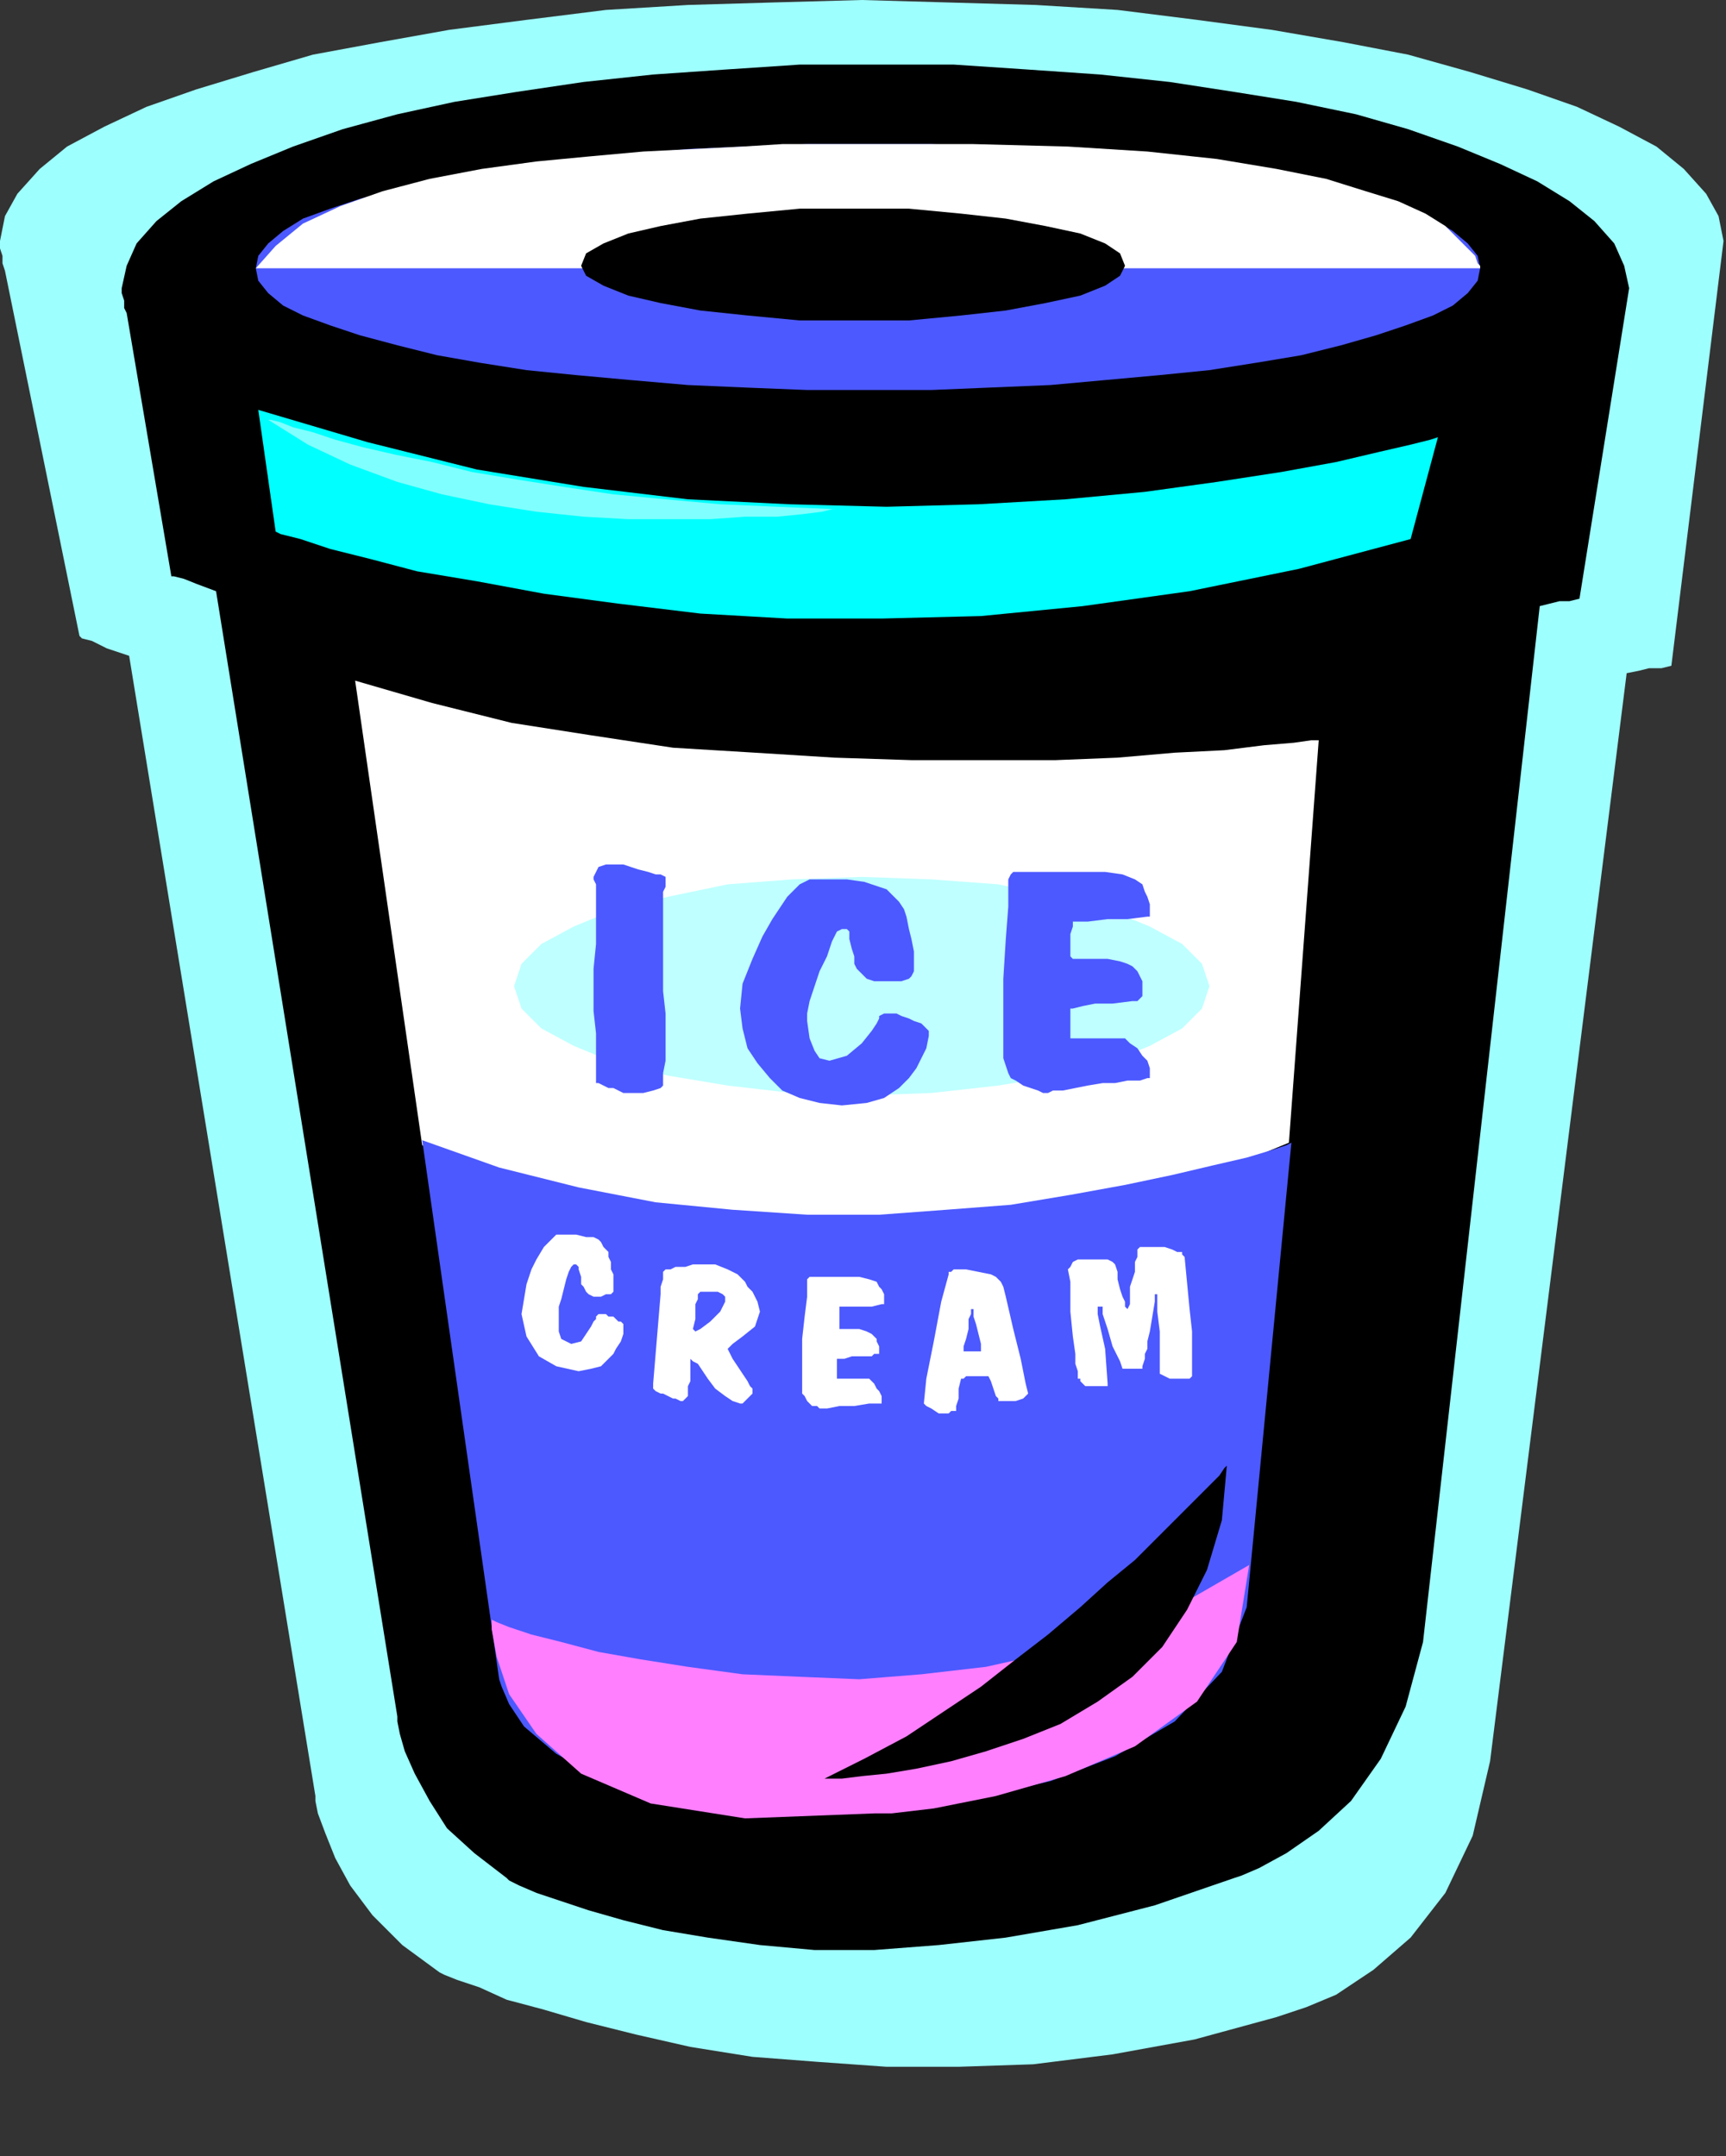 <?xml version="1.0" encoding="UTF-8" standalone="no"?>
<svg
   xmlns:dc="http://purl.org/dc/elements/1.1/"
   xmlns:cc="http://creativecommons.org/ns#"
   xmlns:rdf="http://www.w3.org/1999/02/22-rdf-syntax-ns#"
   xmlns:svg="http://www.w3.org/2000/svg"
   xmlns="http://www.w3.org/2000/svg"
   xmlns:sodipodi="http://sodipodi.sourceforge.net/DTD/sodipodi-0.dtd"
   xmlns:inkscape="http://www.inkscape.org/namespaces/inkscape"
   version="1.0"
   width="17.653mm"
   height="22.047mm"
   id="svg47"
   sodipodi:docname="CLP00247.WMF">
  <rect width="100%" height="100%" fill="#333333" stroke="none"/>
  <sodipodi:namedview
     pagecolor="#ffffff"
     bordercolor="#666666"
     borderopacity="1"
     objecttolerance="10"
     gridtolerance="10"
     guidetolerance="10"
     inkscape:pageopacity="0"
     inkscape:pageshadow="2"
     inkscape:window-width="640"
     inkscape:window-height="480"
     id="namedview49" />
  <defs
     id="defs3">
    <pattern
       id="WMFhbasepattern"
       patternUnits="userSpaceOnUse"
       width="6"
       height="6"
       x="0"
       y="0" />
  </defs>
  <path
     style="fill:#9effff;fill-rule:evenodd;fill-opacity:1;stroke:none;"
     d="  M 66.624,9.312   L 66.432,8.352   L 65.952,7.488   L 65.088,6.528   L 64.032,5.664   L 62.592,4.896   L 60.96,4.128   L 59.04,3.456   L 56.832,2.784   L 54.432,2.112   L 51.936,1.632   L 49.152,1.152   L 46.272,0.768   L 43.2,0.384   L 40.032,0.192   L 36.672,0.096   L 33.312,0   L 29.856,0.096   L 26.592,0.192   L 23.424,0.384   L 20.352,0.768   L 17.376,1.152   L 14.688,1.632   L 12.096,2.112   L 9.792,2.784   L 7.584,3.456   L 5.664,4.128   L 4.032,4.896   L 2.592,5.664   L 1.536,6.528   L 0.672,7.488   L 0.192,8.352   L 0,9.312   L 0,9.6   L 0.096,9.888   L 0.096,10.176   L 0.192,10.464   L 3.072,24.576   L 3.168,24.672   L 3.552,24.768   L 4.128,25.056   L 4.992,25.344   L 12.192,69.408   L 12.192,69.6   L 12.288,70.08   L 12.576,70.848   L 12.96,71.808   L 13.536,72.864   L 14.4,74.016   L 15.552,75.168   L 16.992,76.224   L 17.184,76.32   L 17.664,76.512   L 18.528,76.8   L 19.584,77.28   L 21.024,77.664   L 22.656,78.144   L 24.576,78.624   L 26.688,79.104   L 29.088,79.488   L 31.584,79.68   L 34.272,79.872   L 37.056,79.872   L 39.936,79.776   L 43.008,79.392   L 46.176,78.816   L 49.344,77.952   L 49.632,77.856   L 50.496,77.568   L 51.648,77.088   L 53.088,76.128   L 54.528,74.88   L 55.872,73.152   L 56.928,70.944   L 57.6,68.064   L 62.88,26.016   L 63.36,25.92   L 63.744,25.824   L 64.224,25.824   L 64.608,25.728   L 66.624,9.312  z "
     id="path5" />
  <path
     style="fill:#000000;fill-rule:evenodd;fill-opacity:1;stroke:none;"
     d="  M 62.976,11.136   L 62.784,10.272   L 62.4,9.408   L 61.632,8.544   L 60.672,7.776   L 59.424,7.008   L 57.984,6.336   L 56.352,5.664   L 54.432,4.992   L 52.416,4.416   L 50.112,3.936   L 47.712,3.552   L 45.216,3.168   L 42.528,2.88   L 39.744,2.688   L 36.864,2.496   L 33.888,2.496   L 30.912,2.496   L 28.032,2.688   L 25.248,2.88   L 22.56,3.168   L 19.968,3.552   L 17.568,3.936   L 15.36,4.416   L 13.248,4.992   L 11.328,5.664   L 9.696,6.336   L 8.256,7.008   L 7.008,7.776   L 6.048,8.544   L 5.28,9.408   L 4.896,10.272   L 4.704,11.136   L 4.704,11.328   L 4.8,11.616   L 4.8,11.904   L 4.896,12.096   L 6.624,22.272   L 6.72,22.272   L 7.104,22.368   L 7.584,22.56   L 8.352,22.848   L 15.36,66.336   L 15.36,66.528   L 15.456,67.008   L 15.648,67.68   L 16.032,68.544   L 16.608,69.6   L 17.28,70.656   L 18.336,71.616   L 19.584,72.576   L 19.68,72.672   L 20.064,72.864   L 20.736,73.152   L 21.6,73.44   L 22.752,73.824   L 24.096,74.208   L 25.632,74.592   L 27.36,74.88   L 29.376,75.168   L 31.488,75.36   L 33.792,75.36   L 36.288,75.168   L 38.88,74.88   L 41.664,74.4   L 44.64,73.632   L 47.712,72.576   L 48,72.48   L 48.672,72.192   L 49.728,71.616   L 50.976,70.752   L 52.224,69.6   L 53.376,67.968   L 54.336,65.952   L 55.008,63.456   L 59.52,23.424   L 59.904,23.328   L 60.288,23.232   L 60.672,23.232   L 61.056,23.136   L 62.976,11.136  z "
     id="path7" />
  <path
     style="fill:#4c59ff;fill-rule:evenodd;fill-opacity:1;stroke:none;"
     d="  M 33.6,15.072   L 36,15.072   L 38.304,14.976   L 40.608,14.88   L 42.72,14.688   L 44.832,14.496   L 46.752,14.304   L 48.576,14.016   L 50.304,13.728   L 51.84,13.344   L 53.184,12.96   L 54.336,12.576   L 55.392,12.192   L 56.16,11.808   L 56.736,11.328   L 57.12,10.848   L 57.216,10.368   L 57.12,9.888   L 56.736,9.408   L 56.16,8.928   L 55.392,8.448   L 54.336,8.064   L 53.184,7.68   L 51.84,7.296   L 50.304,6.912   L 48.576,6.624   L 46.752,6.336   L 44.832,6.144   L 42.72,5.952   L 40.608,5.76   L 38.304,5.664   L 36,5.568   L 33.6,5.568   L 31.2,5.568   L 28.8,5.664   L 26.592,5.76   L 24.384,5.952   L 22.272,6.144   L 20.352,6.336   L 18.528,6.624   L 16.896,6.912   L 15.36,7.296   L 13.92,7.68   L 12.768,8.064   L 11.712,8.448   L 10.944,8.928   L 10.368,9.408   L 9.984,9.888   L 9.888,10.368   L 9.984,10.848   L 10.368,11.328   L 10.944,11.808   L 11.712,12.192   L 12.768,12.576   L 13.92,12.96   L 15.36,13.344   L 16.896,13.728   L 18.528,14.016   L 20.352,14.304   L 22.272,14.496   L 24.384,14.688   L 26.592,14.88   L 28.8,14.976   L 31.2,15.072   L 33.6,15.072  z "
     id="path9" />
  <path
     style="fill:#000000;fill-rule:evenodd;fill-opacity:1;stroke:none;"
     d="  M 12.768,32.928   L 12.96,33.024   L 13.632,33.216   L 14.592,33.6   L 15.936,33.984   L 17.664,34.464   L 19.776,34.944   L 22.176,35.424   L 24.864,35.808   L 27.84,36.096   L 31.104,36.192   L 34.656,36.192   L 38.496,36   L 42.528,35.52   L 46.752,34.752   L 51.264,33.696   L 55.872,32.352   L 52.896,57.792   L 52.704,57.888   L 52.32,58.08   L 51.552,58.464   L 50.592,58.848   L 49.248,59.328   L 47.616,59.808   L 45.792,60.288   L 43.584,60.768   L 41.184,61.152   L 38.4,61.344   L 35.424,61.536   L 32.16,61.44   L 28.608,61.248   L 24.768,60.768   L 20.64,60.096   L 16.32,59.04   L 12.768,32.928  z "
     id="path11" />
  <path
     style="fill:#ffffff;fill-rule:evenodd;fill-opacity:1;stroke:none;"
     d="  M 13.728,26.304   L 16.32,44.256   L 16.512,44.352   L 16.992,44.544   L 17.856,44.928   L 19.104,45.408   L 20.544,45.888   L 22.272,46.368   L 24.192,46.848   L 26.4,47.232   L 28.8,47.52   L 31.392,47.712   L 34.176,47.712   L 37.056,47.616   L 40.128,47.136   L 43.296,46.464   L 46.56,45.504   L 49.824,44.16   L 50.976,28.608   L 50.688,28.608   L 50.016,28.704   L 48.864,28.8   L 47.328,28.992   L 45.408,29.088   L 43.2,29.28   L 40.8,29.376   L 38.112,29.376   L 35.232,29.376   L 32.256,29.28   L 29.184,29.088   L 26.016,28.896   L 22.848,28.416   L 19.776,27.936   L 16.704,27.168   L 13.728,26.304  z "
     id="path13" />
  <path
     style="fill:#4c59ff;fill-rule:evenodd;fill-opacity:1;stroke:none;"
     d="  M 48.192,62.112   L 49.92,44.16   L 49.728,44.256   L 49.152,44.448   L 48.192,44.736   L 46.944,45.024   L 45.312,45.408   L 43.488,45.792   L 41.376,46.176   L 39.072,46.56   L 36.576,46.752   L 33.984,46.944   L 31.2,46.944   L 28.32,46.752   L 25.344,46.464   L 22.368,45.888   L 19.296,45.12   L 16.32,44.064   L 19.296,64.896   L 19.392,65.184   L 19.68,65.856   L 20.256,66.72   L 21.504,67.776   L 23.232,68.736   L 25.824,69.504   L 29.376,69.984   L 33.984,69.888   L 34.56,69.888   L 36,69.696   L 38.112,69.408   L 40.608,68.832   L 43.104,67.872   L 45.408,66.528   L 47.232,64.608   L 48.192,62.112  z "
     id="path15" />
  <path
     style="fill:#00ffff;fill-rule:evenodd;fill-opacity:1;stroke:none;"
     d="  M 9.984,15.84   L 10.656,20.544   L 10.848,20.64   L 11.616,20.832   L 12.768,21.216   L 14.304,21.6   L 16.128,22.08   L 18.432,22.464   L 21.024,22.944   L 23.904,23.328   L 27.072,23.712   L 30.432,23.904   L 34.08,23.904   L 37.92,23.808   L 41.856,23.424   L 45.984,22.848   L 50.208,21.984   L 54.528,20.832   L 55.584,16.896   L 55.296,16.992   L 54.528,17.184   L 53.28,17.472   L 51.648,17.856   L 49.536,18.24   L 47.04,18.624   L 44.256,19.008   L 41.184,19.296   L 37.824,19.488   L 34.272,19.584   L 30.528,19.488   L 26.592,19.296   L 22.56,18.816   L 18.432,18.144   L 14.208,17.088   L 9.984,15.84  z "
     id="path17" />
  <path
     style="fill:#7fffff;fill-rule:evenodd;fill-opacity:1;stroke:none;"
     d="  M 10.368,16.224   L 10.464,16.224   L 10.848,16.32   L 11.328,16.512   L 12.096,16.704   L 12.96,16.992   L 14.016,17.28   L 15.264,17.568   L 16.704,17.856   L 18.24,18.24   L 19.968,18.528   L 21.792,18.816   L 23.712,19.104   L 25.728,19.296   L 27.84,19.488   L 30.048,19.584   L 32.352,19.68   L 32.16,19.68   L 31.776,19.776   L 31.008,19.872   L 30.048,19.968   L 28.8,19.968   L 27.456,20.064   L 25.92,20.064   L 24.288,20.064   L 22.56,19.968   L 20.736,19.776   L 18.912,19.488   L 17.088,19.104   L 15.36,18.624   L 13.536,17.952   L 11.904,17.184   L 10.368,16.224  z "
     id="path19" />
  <path
     style="fill:#ffffff;fill-rule:evenodd;fill-opacity:1;stroke:none;"
     d="  M 9.888,10.368   L 57.216,10.368   L 57.216,10.272   L 57.12,10.176   L 57.024,9.888   L 56.736,9.6   L 56.352,9.216   L 55.872,8.736   L 55.104,8.256   L 54.048,7.776   L 52.8,7.392   L 51.264,6.912   L 49.344,6.528   L 47.04,6.144   L 44.352,5.856   L 41.28,5.664   L 37.632,5.568   L 33.6,5.568   L 33.408,5.568   L 32.736,5.568   L 31.68,5.568   L 30.24,5.568   L 28.704,5.664   L 26.784,5.76   L 24.864,5.856   L 22.752,6.048   L 20.736,6.24   L 18.624,6.528   L 16.608,6.912   L 14.784,7.392   L 13.152,7.968   L 11.712,8.64   L 10.656,9.504   L 9.888,10.368  z "
     id="path21" />
  <path
     style="fill:#000000;fill-rule:evenodd;fill-opacity:1;stroke:none;"
     d="  M 33.024,12.384   L 35.136,12.384   L 37.152,12.192   L 38.88,12   L 40.416,11.712   L 41.76,11.424   L 42.72,11.04   L 43.296,10.656   L 43.488,10.272   L 43.296,9.792   L 42.72,9.408   L 41.76,9.024   L 40.416,8.736   L 38.88,8.448   L 37.152,8.256   L 35.136,8.064   L 33.024,8.064   L 30.912,8.064   L 28.896,8.256   L 27.072,8.448   L 25.536,8.736   L 24.288,9.024   L 23.328,9.408   L 22.656,9.792   L 22.464,10.272   L 22.656,10.656   L 23.328,11.04   L 24.288,11.424   L 25.536,11.712   L 27.072,12   L 28.896,12.192   L 30.912,12.384   L 33.024,12.384  z "
     id="path23" />
  <path
     style="fill:#ffffff;fill-rule:evenodd;fill-opacity:1;stroke:none;"
     d="  M 20.736,48.672   L 21.024,48.192   L 21.312,47.904   L 21.504,47.712   L 21.792,47.712   L 22.272,47.712   L 22.656,47.808   L 22.944,47.808   L 23.136,47.904   L 23.232,48   L 23.328,48.192   L 23.52,48.384   L 23.52,48.576   L 23.616,48.768   L 23.616,49.056   L 23.712,49.248   L 23.712,49.536   L 23.712,49.632   L 23.712,49.824   L 23.712,49.92   L 23.616,50.016   L 23.52,50.016   L 23.424,50.016   L 23.232,50.112   L 23.136,50.112   L 22.944,50.112   L 22.752,50.016   L 22.656,49.92   L 22.56,49.728   L 22.464,49.632   L 22.464,49.536   L 22.464,49.344   L 22.368,49.056   L 22.368,48.96   L 22.368,48.96   L 22.272,48.864   L 22.176,48.864   L 22.08,48.96   L 21.984,49.152   L 21.888,49.44   L 21.792,49.824   L 21.696,50.208   L 21.6,50.496   L 21.6,50.784   L 21.6,50.976   L 21.6,51.456   L 21.696,51.744   L 21.888,51.84   L 22.08,51.936   L 22.464,51.84   L 22.656,51.552   L 22.848,51.264   L 22.944,51.072   L 23.04,50.976   L 23.04,50.88   L 23.136,50.784   L 23.232,50.784   L 23.424,50.784   L 23.52,50.88   L 23.712,50.88   L 23.808,50.976   L 23.904,51.072   L 24,51.072   L 24.096,51.168   L 24.096,51.264   L 24.096,51.552   L 24,51.84   L 23.808,52.128   L 23.712,52.32   L 23.52,52.512   L 23.232,52.8   L 22.848,52.896   L 22.368,52.992   L 21.504,52.8   L 20.832,52.416   L 20.352,51.648   L 20.16,50.784   L 20.256,50.208   L 20.352,49.632   L 20.544,49.056   L 20.736,48.672  z "
     id="path25" />
  <path
     style="fill:#ffffff;fill-rule:evenodd;fill-opacity:1;stroke:none;"
     d="  M 25.536,50.016   L 25.536,49.728   L 25.632,49.44   L 25.632,49.344   L 25.632,49.152   L 25.728,49.056   L 25.92,49.056   L 26.112,48.96   L 26.304,48.96   L 26.496,48.96   L 26.784,48.864   L 26.976,48.864   L 27.264,48.864   L 27.648,48.864   L 28.128,49.056   L 28.512,49.248   L 28.8,49.536   L 28.896,49.728   L 29.088,49.92   L 29.28,50.304   L 29.376,50.688   L 29.184,51.264   L 28.704,51.648   L 28.32,51.936   L 28.128,52.128   L 28.224,52.32   L 28.32,52.512   L 28.512,52.8   L 28.704,53.088   L 28.896,53.376   L 28.992,53.568   L 29.088,53.664   L 29.088,53.856   L 28.992,53.952   L 28.896,54.048   L 28.704,54.24   L 28.608,54.24   L 28.32,54.144   L 28.032,53.952   L 27.648,53.664   L 27.36,53.28   L 27.168,52.992   L 26.976,52.704   L 26.784,52.608   L 26.688,52.512   L 26.688,52.512   L 26.688,52.512   L 26.688,52.608   L 26.688,52.704   L 26.688,52.704   L 26.688,52.8   L 26.688,52.992   L 26.688,53.088   L 26.688,53.184   L 26.688,53.376   L 26.592,53.568   L 26.592,53.856   L 26.592,53.952   L 26.496,54.048   L 26.4,54.144   L 26.304,54.144   L 26.112,54.048   L 26.016,54.048   L 25.824,53.952   L 25.632,53.856   L 25.536,53.856   L 25.344,53.76   L 25.248,53.664   L 25.248,53.472   L 25.536,50.016  z    M 27.552,49.92   L 27.456,49.92   L 27.456,49.92   L 27.36,49.92   L 27.264,49.92   L 27.072,49.92   L 26.976,50.016   L 26.976,50.112   L 26.976,50.208   L 26.88,50.4   L 26.88,50.688   L 26.88,50.976   L 26.784,51.36   L 26.784,51.36   L 26.784,51.36   L 26.784,51.36   L 26.88,51.456   L 27.072,51.36   L 27.456,51.072   L 27.84,50.688   L 28.032,50.304   L 28.032,50.112   L 27.936,50.016   L 27.744,49.92   L 27.552,49.92  z   "
     id="path27" />
  <path
     style="fill:#ffffff;fill-rule:evenodd;fill-opacity:1;stroke:none;"
     d="  M 32.736,51.36   L 33.216,51.36   L 33.504,51.456   L 33.696,51.552   L 33.792,51.648   L 33.888,51.744   L 33.888,51.84   L 33.984,52.032   L 33.984,52.224   L 33.984,52.32   L 33.888,52.32   L 33.792,52.32   L 33.696,52.416   L 33.312,52.416   L 32.928,52.416   L 32.64,52.512   L 32.448,52.512   L 32.448,52.512   L 32.448,52.512   L 32.352,52.512   L 32.352,52.608   L 32.352,52.8   L 32.352,52.992   L 32.352,53.088   L 32.352,53.184   L 32.352,53.184   L 32.352,53.184   L 32.352,53.28   L 32.448,53.28   L 32.64,53.28   L 32.736,53.28   L 33.024,53.28   L 33.312,53.28   L 33.504,53.28   L 33.6,53.28   L 33.696,53.376   L 33.792,53.472   L 33.888,53.664   L 33.984,53.76   L 34.08,53.952   L 34.08,54.144   L 34.08,54.24   L 33.984,54.24   L 33.792,54.24   L 33.6,54.24   L 33.024,54.336   L 32.448,54.336   L 31.968,54.432   L 31.776,54.432   L 31.68,54.432   L 31.584,54.336   L 31.392,54.336   L 31.296,54.24   L 31.2,54.144   L 31.104,53.952   L 31.008,53.856   L 31.008,53.664   L 31.008,53.376   L 31.008,53.184   L 31.008,52.896   L 31.008,52.704   L 31.008,51.744   L 31.104,50.88   L 31.2,50.112   L 31.2,49.632   L 31.2,49.44   L 31.296,49.344   L 31.296,49.344   L 31.296,49.344   L 31.584,49.344   L 31.968,49.344   L 32.448,49.344   L 32.832,49.344   L 33.216,49.344   L 33.6,49.44   L 33.888,49.536   L 33.984,49.728   L 34.08,49.824   L 34.176,50.016   L 34.176,50.112   L 34.176,50.304   L 34.176,50.4   L 34.176,50.4   L 34.176,50.4   L 34.08,50.4   L 33.696,50.496   L 33.216,50.496   L 32.832,50.496   L 32.64,50.496   L 32.544,50.496   L 32.544,50.496   L 32.448,50.496   L 32.448,50.592   L 32.448,50.784   L 32.448,50.976   L 32.448,51.168   L 32.448,51.264   L 32.448,51.36   L 32.448,51.36   L 32.448,51.36   L 32.544,51.36   L 32.736,51.36  z "
     id="path29" />
  <path
     style="fill:#ffffff;fill-rule:evenodd;fill-opacity:1;stroke:none;"
     d="  M 36.672,49.248   L 36.672,49.152   L 36.768,49.152   L 36.864,49.056   L 36.96,49.056   L 37.344,49.056   L 37.824,49.152   L 38.304,49.248   L 38.496,49.344   L 38.592,49.44   L 38.688,49.536   L 38.784,49.728   L 38.88,50.112   L 39.168,51.36   L 39.456,52.512   L 39.648,53.472   L 39.744,53.856   L 39.648,53.952   L 39.552,54.048   L 39.264,54.144   L 39.072,54.144   L 38.88,54.144   L 38.688,54.144   L 38.592,54.144   L 38.592,54.048   L 38.496,53.952   L 38.4,53.664   L 38.304,53.376   L 38.208,53.184   L 38.112,53.184   L 38.016,53.184   L 37.824,53.184   L 37.728,53.184   L 37.536,53.184   L 37.344,53.184   L 37.248,53.28   L 37.152,53.28   L 37.056,53.664   L 37.056,54.048   L 36.96,54.336   L 36.96,54.528   L 36.864,54.528   L 36.768,54.528   L 36.672,54.624   L 36.576,54.624   L 36.288,54.624   L 36,54.432   L 35.808,54.336   L 35.712,54.24   L 35.808,53.28   L 36.096,51.84   L 36.384,50.304   L 36.672,49.248  z    M 37.536,52.224   L 37.632,52.224   L 37.728,52.224   L 37.92,52.224   L 37.92,52.128   L 37.92,51.936   L 37.824,51.552   L 37.728,51.168   L 37.632,50.88   L 37.632,50.688   L 37.632,50.592   L 37.632,50.592   L 37.536,50.592   L 37.536,50.592   L 37.536,50.592   L 37.536,50.784   L 37.44,50.976   L 37.44,51.36   L 37.344,51.744   L 37.248,52.032   L 37.248,52.224   L 37.344,52.224   L 37.344,52.224   L 37.44,52.224   L 37.536,52.224  z   "
     id="path31" />
  <path
     style="fill:#ffffff;fill-rule:evenodd;fill-opacity:1;stroke:none;"
     d="  M 45.984,50.592   L 46.08,51.456   L 46.08,52.128   L 46.08,52.704   L 46.08,53.088   L 46.08,53.184   L 46.08,53.184   L 45.984,53.28   L 45.792,53.28   L 45.504,53.28   L 45.216,53.28   L 45.024,53.184   L 44.832,53.088   L 44.832,52.416   L 44.832,51.456   L 44.736,50.688   L 44.736,50.208   L 44.736,50.112   L 44.736,50.112   L 44.736,50.016   L 44.64,50.016   L 44.64,50.016   L 44.64,50.112   L 44.64,50.208   L 44.64,50.304   L 44.544,50.88   L 44.448,51.456   L 44.352,51.84   L 44.352,52.128   L 44.256,52.32   L 44.256,52.512   L 44.16,52.8   L 44.16,52.896   L 43.968,52.896   L 43.68,52.896   L 43.488,52.896   L 43.392,52.896   L 43.296,52.608   L 43.008,52.032   L 42.816,51.36   L 42.624,50.784   L 42.624,50.592   L 42.624,50.496   L 42.528,50.496   L 42.528,50.496   L 42.432,50.496   L 42.432,50.496   L 42.432,50.592   L 42.432,50.688   L 42.432,50.784   L 42.528,51.264   L 42.72,52.128   L 42.816,53.472   L 42.816,53.568   L 42.816,53.568   L 42.72,53.568   L 42.624,53.568   L 42.432,53.568   L 42.24,53.568   L 41.952,53.568   L 41.856,53.472   L 41.76,53.376   L 41.76,53.28   L 41.664,53.28   L 41.664,53.184   L 41.664,52.992   L 41.568,52.704   L 41.568,52.32   L 41.472,51.648   L 41.376,50.688   L 41.376,50.016   L 41.376,49.536   L 41.28,49.056   L 41.376,48.96   L 41.472,48.768   L 41.664,48.672   L 41.856,48.672   L 42.144,48.672   L 42.432,48.672   L 42.816,48.672   L 43.008,48.768   L 43.104,48.864   L 43.2,49.152   L 43.2,49.44   L 43.296,49.824   L 43.392,50.112   L 43.488,50.304   L 43.488,50.496   L 43.584,50.592   L 43.68,50.4   L 43.68,50.112   L 43.68,49.728   L 43.776,49.44   L 43.872,49.152   L 43.872,48.768   L 43.968,48.576   L 43.968,48.384   L 43.968,48.288   L 44.064,48.192   L 44.064,48.192   L 44.16,48.192   L 44.352,48.192   L 44.736,48.192   L 45.024,48.192   L 45.312,48.288   L 45.504,48.384   L 45.696,48.384   L 45.696,48.48   L 45.792,48.576   L 45.984,50.592  z "
     id="path33" />
  <path
     style="fill:#bfffff;fill-rule:evenodd;fill-opacity:1;stroke:none;"
     d="  M 33.312,42.336   L 36,42.24   L 38.592,41.952   L 40.896,41.568   L 42.816,41.088   L 44.448,40.416   L 45.696,39.744   L 46.464,38.976   L 46.752,38.112   L 46.464,37.248   L 45.696,36.48   L 44.448,35.808   L 42.816,35.136   L 40.896,34.656   L 38.592,34.176   L 36,33.984   L 33.312,33.888   L 30.624,33.984   L 28.128,34.176   L 25.824,34.656   L 23.808,35.136   L 22.176,35.808   L 20.928,36.48   L 20.16,37.248   L 19.872,38.112   L 20.16,38.976   L 20.928,39.744   L 22.176,40.416   L 23.808,41.088   L 25.824,41.568   L 28.128,41.952   L 30.624,42.24   L 33.312,42.336  z "
     id="path35" />
  <path
     style="fill:#4c59ff;fill-rule:evenodd;fill-opacity:1;stroke:none;"
     d="  M 23.52,42.048   L 23.328,41.952   L 23.136,41.856   L 23.04,41.856   L 23.04,41.76   L 23.04,40.8   L 23.04,39.936   L 22.944,39.072   L 22.944,38.208   L 22.944,37.44   L 23.04,36.48   L 23.04,35.616   L 23.04,35.04   L 23.04,34.464   L 23.04,34.176   L 22.944,33.984   L 22.944,33.888   L 23.04,33.696   L 23.136,33.504   L 23.424,33.408   L 23.808,33.408   L 24.096,33.408   L 24.384,33.504   L 24.672,33.6   L 25.056,33.696   L 25.344,33.792   L 25.536,33.792   L 25.728,33.888   L 25.728,33.984   L 25.728,34.176   L 25.728,34.272   L 25.632,34.464   L 25.632,34.656   L 25.632,35.328   L 25.632,35.904   L 25.632,36.48   L 25.632,37.152   L 25.632,38.304   L 25.728,39.168   L 25.728,39.648   L 25.728,40.032   L 25.728,40.512   L 25.728,40.992   L 25.632,41.472   L 25.632,41.952   L 25.536,42.048   L 25.248,42.144   L 24.864,42.24   L 24.48,42.24   L 24.096,42.24   L 23.904,42.144   L 23.712,42.048   L 23.52,42.048  z "
     id="path37" />
  <path
     style="fill:#4c59ff;fill-rule:evenodd;fill-opacity:1;stroke:none;"
     d="  M 29.856,35.52   L 30.432,34.656   L 30.912,34.176   L 31.296,33.984   L 31.872,33.984   L 32.736,33.984   L 33.408,34.08   L 33.984,34.272   L 34.272,34.368   L 34.464,34.56   L 34.752,34.848   L 34.944,35.136   L 35.04,35.424   L 35.136,35.904   L 35.232,36.288   L 35.328,36.768   L 35.328,37.152   L 35.328,37.344   L 35.328,37.536   L 35.232,37.728   L 35.136,37.824   L 34.848,37.92   L 34.656,37.92   L 34.368,37.92   L 34.176,37.92   L 33.792,37.92   L 33.504,37.824   L 33.312,37.632   L 33.12,37.44   L 33.024,37.248   L 33.024,36.96   L 32.928,36.672   L 32.832,36.288   L 32.832,36.096   L 32.832,36   L 32.736,35.904   L 32.544,35.904   L 32.352,36   L 32.16,36.384   L 31.968,36.96   L 31.68,37.536   L 31.488,38.112   L 31.296,38.688   L 31.2,39.168   L 31.2,39.456   L 31.296,40.128   L 31.488,40.608   L 31.68,40.896   L 32.064,40.992   L 32.736,40.8   L 33.312,40.32   L 33.696,39.84   L 33.888,39.552   L 33.984,39.36   L 33.984,39.264   L 34.176,39.168   L 34.368,39.168   L 34.656,39.168   L 34.848,39.264   L 35.136,39.36   L 35.328,39.456   L 35.616,39.552   L 35.808,39.744   L 35.904,39.84   L 35.904,40.032   L 35.808,40.512   L 35.616,40.896   L 35.424,41.28   L 35.136,41.664   L 34.752,42.048   L 34.176,42.432   L 33.504,42.624   L 32.544,42.72   L 31.68,42.624   L 30.912,42.432   L 30.24,42.144   L 29.76,41.664   L 29.28,41.088   L 28.896,40.512   L 28.704,39.744   L 28.608,38.976   L 28.704,38.016   L 29.088,37.056   L 29.472,36.192   L 29.856,35.52  z "
     id="path39" />
  <path
     style="fill:#4c59ff;fill-rule:evenodd;fill-opacity:1;stroke:none;"
     d="  M 41.952,37.056   L 42.816,37.056   L 43.296,37.152   L 43.584,37.248   L 43.776,37.344   L 43.968,37.536   L 44.064,37.728   L 44.16,37.92   L 44.16,38.304   L 44.16,38.496   L 44.064,38.592   L 43.968,38.688   L 43.776,38.688   L 43.008,38.784   L 42.336,38.784   L 41.856,38.88   L 41.472,38.976   L 41.376,38.976   L 41.376,39.072   L 41.376,39.072   L 41.376,39.168   L 41.376,39.552   L 41.376,39.744   L 41.376,39.936   L 41.376,40.032   L 41.376,40.128   L 41.376,40.128   L 41.472,40.128   L 41.568,40.128   L 41.76,40.128   L 42.048,40.128   L 42.528,40.128   L 43.008,40.128   L 43.296,40.128   L 43.488,40.128   L 43.68,40.32   L 43.968,40.512   L 44.16,40.8   L 44.352,40.992   L 44.448,41.28   L 44.448,41.568   L 44.448,41.664   L 44.352,41.664   L 44.064,41.76   L 43.584,41.76   L 43.104,41.856   L 42.624,41.856   L 42.048,41.952   L 41.568,42.048   L 41.088,42.144   L 40.704,42.144   L 40.512,42.24   L 40.32,42.24   L 40.128,42.144   L 39.84,42.048   L 39.552,41.952   L 39.264,41.76   L 39.072,41.664   L 38.976,41.472   L 38.88,41.184   L 38.784,40.896   L 38.784,40.512   L 38.784,40.128   L 38.784,39.744   L 38.784,39.36   L 38.784,37.824   L 38.88,36.288   L 38.976,35.04   L 38.976,34.176   L 38.976,33.984   L 39.072,33.792   L 39.168,33.696   L 39.264,33.696   L 39.84,33.696   L 40.512,33.696   L 41.28,33.696   L 42.048,33.696   L 42.72,33.696   L 43.392,33.792   L 43.872,33.984   L 44.16,34.176   L 44.256,34.464   L 44.352,34.656   L 44.448,34.944   L 44.448,35.232   L 44.448,35.328   L 44.448,35.328   L 44.448,35.424   L 44.352,35.424   L 43.584,35.52   L 42.816,35.52   L 42.048,35.616   L 41.664,35.616   L 41.568,35.616   L 41.472,35.616   L 41.472,35.712   L 41.472,35.808   L 41.376,36.096   L 41.376,36.384   L 41.376,36.672   L 41.376,36.864   L 41.376,36.96   L 41.472,37.056   L 41.568,37.056   L 41.664,37.056   L 41.952,37.056  z "
     id="path41" />
  <path
     style="fill:#ff7fff;fill-rule:evenodd;fill-opacity:1;stroke:none;"
     d="  M 33.792,70.08   L 28.8,70.272   L 25.152,69.696   L 22.464,68.544   L 20.736,67.008   L 19.68,65.472   L 19.2,64.032   L 19.008,62.976   L 19.008,62.592   L 19.2,62.688   L 19.68,62.88   L 20.544,63.168   L 21.696,63.456   L 23.136,63.84   L 24.768,64.128   L 26.592,64.416   L 28.704,64.704   L 30.912,64.8   L 33.216,64.896   L 35.616,64.704   L 38.112,64.416   L 40.704,63.84   L 43.2,62.976   L 45.792,61.92   L 48.288,60.48   L 47.808,63.456   L 46.272,65.76   L 43.872,67.488   L 41.184,68.64   L 38.496,69.408   L 36.096,69.888   L 34.464,70.08   L 33.792,70.08  z "
     id="path43" />
  <path
     style="fill:#000000;fill-rule:evenodd;fill-opacity:1;stroke:none;"
     d="  M 31.872,68.736   L 32.064,68.736   L 32.544,68.736   L 33.312,68.64   L 34.272,68.544   L 35.424,68.352   L 36.768,68.064   L 38.112,67.68   L 39.552,67.2   L 40.992,66.624   L 42.432,65.76   L 43.776,64.8   L 44.928,63.648   L 45.888,62.208   L 46.656,60.672   L 47.232,58.752   L 47.424,56.64   L 47.328,56.736   L 47.136,57.024   L 46.752,57.408   L 46.176,57.984   L 45.504,58.656   L 44.736,59.424   L 43.872,60.288   L 42.816,61.152   L 41.76,62.112   L 40.512,63.168   L 39.264,64.128   L 37.92,65.184   L 36.48,66.144   L 35.04,67.104   L 33.408,67.968   L 31.872,68.736  z "
     id="path45" />
</svg>
